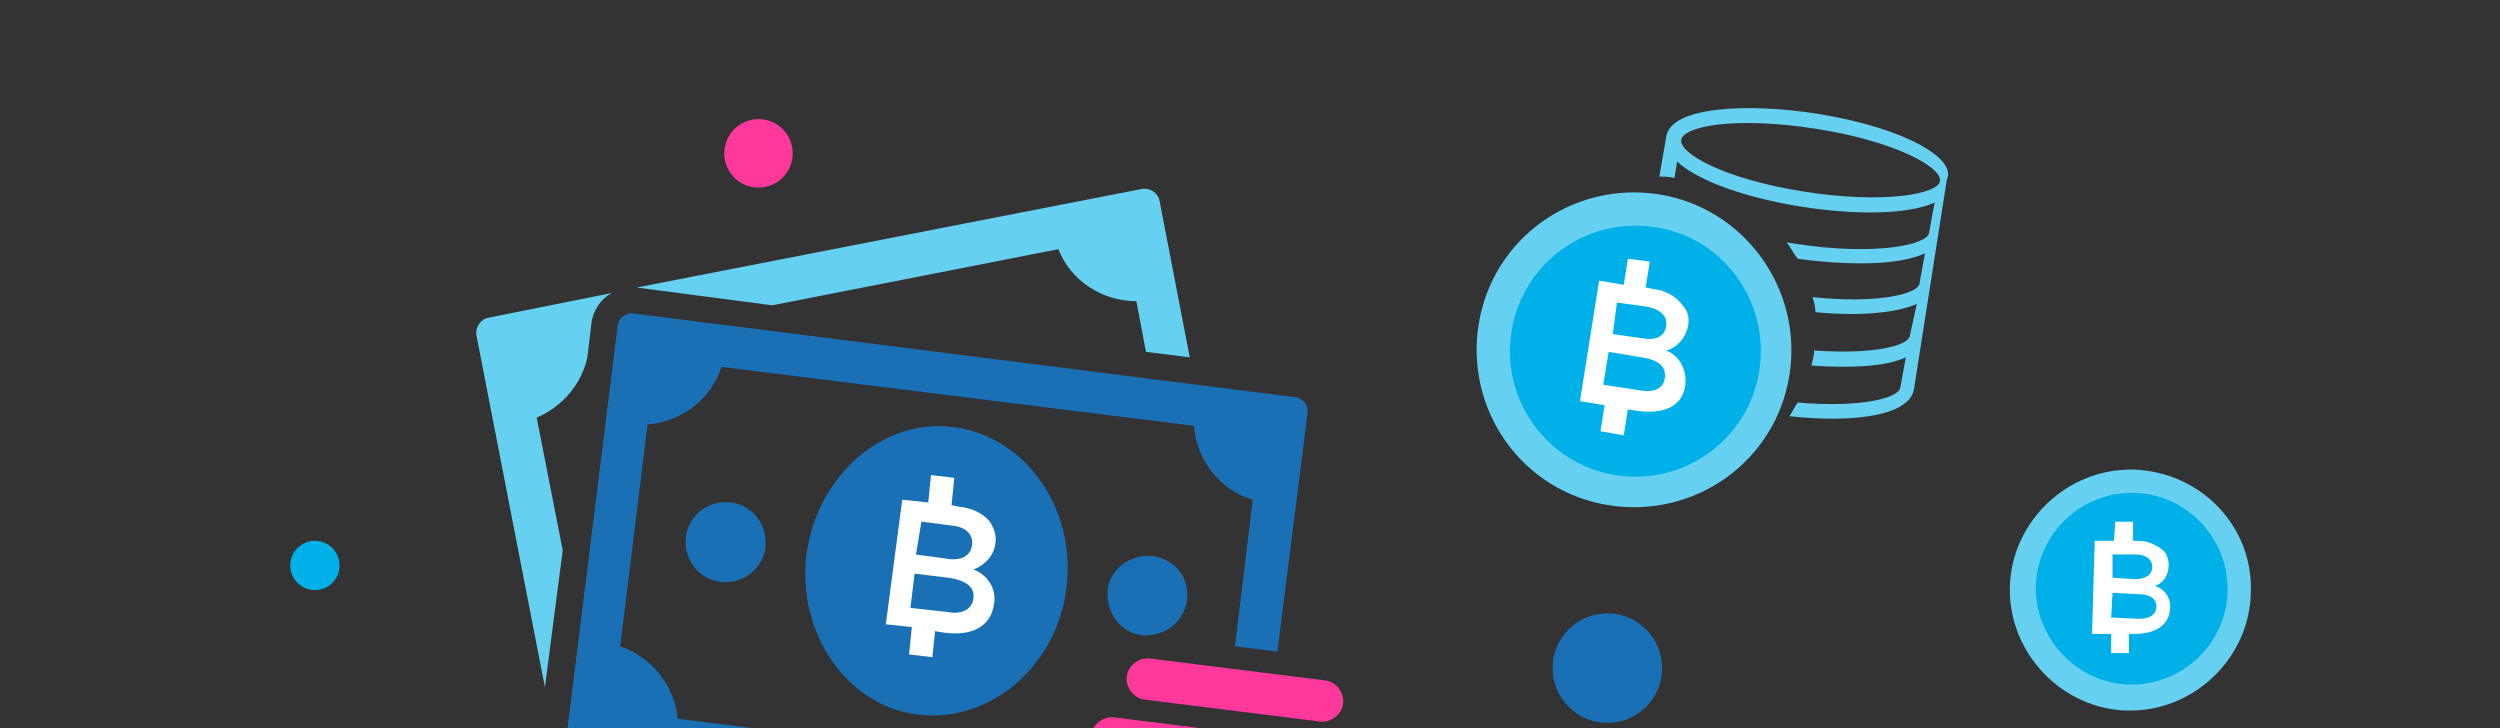 <?xml version="1.0" encoding="utf-8"?>
<!-- Generator: Adobe Illustrator 24.3.0, SVG Export Plug-In . SVG Version: 6.00 Build 0)  -->
<svg version="1.1" id="Layer_1" xmlns="http://www.w3.org/2000/svg" xmlns:xlink="http://www.w3.org/1999/xlink" x="0px" y="0px"
	 viewBox="0 0 182.6 53.2" style="enable-background:new 0 0 182.6 53.2;" xml:space="preserve">
<rect x="0" y="0" width="182.6" height="53.2" fill="#333333" stroke="none"/>
<style type="text/css">
	.st0{clip-path:url(#SVGID_2_);}
	.st1{fill:#FF399C;}
	.st2{fill:#00B0E8;}
	.st3{fill:#1A70B5;}
	.st4{fill:#66D0F1;}
	.st5{fill:#FFFFFF;}
</style>
<g id="Layer_2_1_">
	<g id="Layer_1-2">
		<g>
			<g>
				<g>
					<defs>
						<rect id="SVGID_1_" x="1.7" y="-71.8" width="184" height="125"/>
					</defs>
					<clipPath id="SVGID_2_">
						<use xlink:href="#SVGID_1_"  style="overflow:visible;"/>
					</clipPath>
					<g class="st0">
						<circle class="st1" cx="55.4" cy="11.2" r="2.5"/>
						<circle class="st2" cx="23" cy="41.3" r="1.8"/>
						<circle class="st3" cx="117.4" cy="48.8" r="4"/>
						<path class="st1" d="M96.4,52.7l-12.8-1.6c-0.8-0.1-1.4-0.9-1.3-1.7s0.9-1.4,1.7-1.3l12.8,1.6c0.8,0.1,1.4,0.9,1.3,1.7
							S97.2,52.8,96.4,52.7L96.4,52.7z M96,60.2c0.1-0.8-0.5-1.6-1.3-1.7l0,0l-12.8-1.6c-0.8-0.1-1.6,0.5-1.7,1.3
							c-0.1,0.8,0.5,1.6,1.3,1.7l12.8,1.6C95.2,61.6,95.9,61,96,60.2z M95.5,55.7c0.1-0.8-0.5-1.6-1.3-1.7l-12.8-1.6
							c-0.8-0.1-1.6,0.5-1.7,1.3c-0.1,0.8,0.5,1.6,1.3,1.7L93.8,57C94.7,57.1,95.4,56.5,95.5,55.7C95.5,55.7,95.5,55.6,95.5,55.7
							L95.5,55.7z"/>
						<path class="st4" d="M46.5,21l36.9-7.2c0.6-0.1,1.2,0.3,1.3,0.9l0,0l2.2,11.4l-3.2-0.4L83,22c-2.5,0-4.8-1.5-5.7-3.8
							l-20.9,4.1L46.5,21z M41.1,40.2l-1.9-9.7c1.9-0.8,3.3-2.5,3.7-4.4l0.3-2.5c0.1-0.9,0.7-1.8,1.5-2.2l-9,1.8
							c-0.6,0.1-1,0.7-0.9,1.3l0,0l5,25.7L41.1,40.2z"/>
						<path class="st3" d="M86.7,43.8c-0.2,1.6-1.6,2.7-3.2,2.6c-1.6-0.1-2.7-1.6-2.6-3.2c0.1-1.6,1.6-2.7,3.2-2.6l0,0
							C85.8,40.8,86.9,42.2,86.7,43.8z"/>
						<path class="st3" d="M50.1,39.2c-0.2,1.6,0.9,3.1,2.5,3.3c1.6,0.2,3.1-0.9,3.3-2.5s-0.9-3.1-2.5-3.3c0,0,0,0-0.1,0
							C51.8,36.5,50.3,37.6,50.1,39.2L50.1,39.2z"/>
						<path class="st3" d="M78.5,57.8c0.1-0.6,0.3-1.1,0.7-1.6l-29.7-3.7c-0.2-2.4-1.9-4.5-4.2-5.3l2-16.2c2.5-0.2,4.6-1.8,5.4-4.2
							l34.5,4.3c0.2,2.5,1.9,4.7,4.3,5.4l-1.3,10.7l3.1,0.4l2.2-17.4c0.1-0.6-0.4-1.2-1-1.2l0,0l-48.2-6.1c-0.6-0.1-1.2,0.4-1.2,1
							l0,0l-3.7,29.7c-0.1,0.6,0.4,1.2,1,1.2l0,0l36.2,4.5C78.4,58.8,78.4,58.3,78.5,57.8z"/>
						<path class="st3" d="M69.7,31.2c5.2,0.7,8.9,5.9,8.2,11.7c-0.7,5.8-5.6,9.9-10.8,9.3c-5.2-0.6-8.9-5.9-8.2-11.7
							C59.7,34.7,64.5,30.5,69.7,31.2z"/>
						<path class="st3" d="M70,36.8l0.2-1.3l-2-0.2L68,36.7c-2,0.1-3.3,1.1-3.5,2.5c-0.2,1.4,1,2.5,2.9,3.3c1.2,0.5,1.7,0.9,1.7,1.3
							s-0.7,0.6-1.6,0.5c-1.1-0.1-2.1-0.5-3-1.1l-0.8,2c0.9,0.5,1.9,0.8,3,1l-0.2,1.4l2,0.2l0.2-1.6c2.1-0.1,3.4-1.1,3.6-2.5
							s-0.5-2.4-2.6-3.3c-1.4-0.6-2-1-1.9-1.4c0.1-0.4,0.4-0.6,1.4-0.5c0.9,0.1,1.8,0.4,2.6,0.9l0.8-2C71.7,37.1,70.9,36.9,70,36.8z
							"/>
						<path class="st5" d="M71.1,41.6c0.8-0.3,1.5-1,1.6-1.9l0,0c0.1-0.6-0.1-1.1-0.4-1.6c-0.6-0.7-1.4-1-2.3-1.1l-0.5-0.1l0.2-2
							L68,34.7l-0.2,2l-1.9-0.2l-1.2,9.1l1.9,0.2l-0.2,2l1.7,0.2l0.2-1.9l0.6,0.1c2,0.3,3.5-0.4,3.7-2.1l0,0
							C72.8,43.1,72.2,42,71.1,41.6z M67.3,38.1l2.3,0.3c1,0.1,1.5,0.7,1.4,1.4l0,0c-0.1,0.8-0.8,1.2-1.9,1l-2.2-0.3L67.3,38.1z
							 M71.1,43.7c-0.1,0.8-0.8,1.2-1.9,1l-2.7-0.3l0.3-2.5l2.5,0.3C70.6,42.4,71.2,42.9,71.1,43.7L71.1,43.7z"/>
						<path class="st4" d="M164.4,43.3c-0.1,4.8-4.2,8.7-9,8.6s-8.7-4.2-8.6-9c0.1-4.8,4.2-8.7,9-8.6c0,0,0,0,0.1,0
							C160.8,34.5,164.6,38.5,164.4,43.3z"/>
						<path class="st2" d="M162.7,43.2c-0.1,3.9-3.4,6.9-7.2,6.8s-6.9-3.4-6.8-7.2c0.1-3.8,3.3-6.9,7.2-6.8
							C159.7,36.1,162.8,39.3,162.7,43.2L162.7,43.2z"/>
						<path class="st5" d="M157.4,42.8c0.6-0.2,1-0.8,1-1.5l0,0c0-0.4-0.1-0.8-0.4-1.1c-0.5-0.4-1.1-0.7-1.8-0.7h-0.4v-1.4h-1.3
							l-0.1,1.4H153l-0.2,6.8h1.4v1.4h1.3v-1.4h0.4c1.5,0,2.5-0.6,2.6-1.8l0,0C158.6,43.7,158.1,43,157.4,42.8z M154.3,40.5h1.7
							c0.8,0,1.2,0.4,1.2,0.9l0,0c0,0.6-0.5,0.9-1.3,0.9l-1.6-0.1L154.3,40.5z M157.5,44.3c0,0.6-0.5,0.9-1.3,0.9l-2-0.1l0.1-1.8
							l1.9,0.1C157,43.4,157.5,43.7,157.5,44.3L157.5,44.3z"/>
						<path class="st4" d="M132.7,8.3c-5.2-0.8-10.7-0.5-11,1.7l-0.5,2.9c0.4,0,0.7,0,1.1,0.1l0.2-1.2c1.6,1.5,5.3,2.7,9.1,3.3
							c3.8,0.6,7.7,0.6,9.7-0.3l-0.4,2.2c-0.1,0.9-4,1.7-9.8,0.8l-0.6-0.1c0.3,0.4,0.5,0.8,0.8,1.2c3.7,0.5,7.4,0.5,9.3-0.4
							l-0.4,2.2c-0.1,0.8-3.2,1.5-7.8,1c0.1,0.4,0.2,0.7,0.2,1.1c3,0.3,5.8,0.1,7.4-0.6l-0.5,2.3c-0.1,0.8-2.8,1.4-7,1.1
							c0,0.4-0.1,0.7-0.2,1.1c2.8,0.2,5.4,0.1,6.9-0.6l-0.4,2.2c-0.1,0.8-3,1.5-7.5,1.1c-0.2,0.3-0.4,0.7-0.6,1c4.6,0.5,8.8,0,9.1-2
							l2.4-15.3C142.9,11.7,139.5,9.4,132.7,8.3z M131.8,14c-5.8-0.9-9.2-2.8-9-3.8s4-1.7,9.8-0.8c5.8,0.9,9.2,2.8,9.1,3.8
							C141.6,14.2,137.5,14.9,131.8,14L131.8,14z"/>
						<path class="st4" d="M130.7,27.4c-1,6.3-6.9,10.5-13.2,9.5c-6.3-1-10.5-6.9-9.5-13.2s6.9-10.5,13.2-9.5
							C127.4,15.2,131.7,21.1,130.7,27.4L130.7,27.4z"/>
						<path class="st2" d="M128.5,27.1c-0.8,5-5.5,8.4-10.5,7.6s-8.4-5.5-7.6-10.5s5.5-8.4,10.5-7.6C125.8,17.3,129.3,22,128.5,27.1
							L128.5,27.1z"/>
						<path class="st5" d="M121.7,25.6c0.8-0.2,1.4-0.9,1.6-1.8l0,0c0.1-0.5,0-1.1-0.4-1.5c-0.5-0.7-1.3-1.1-2.2-1.2l-0.5-0.1
							l0.3-1.9l-1.6-0.2l-0.3,1.9l-1.8-0.3l-1.4,8.8l1.8,0.3l-0.3,1.9l1.7,0.3l0.3-1.9l0.6,0.1c2,0.3,3.4-0.3,3.6-1.9l0,0
							C123.2,27,122.7,26,121.7,25.6z M118.1,22.1l2.2,0.3c1,0.2,1.5,0.7,1.4,1.4l0,0c-0.1,0.8-0.8,1.1-1.8,0.9l-2.1-0.3L118.1,22.1
							z M121.6,27.6c-0.1,0.8-0.8,1.1-1.9,0.9l-2.6-0.4l0.4-2.4l2.4,0.4C121.2,26.3,121.7,26.8,121.6,27.6L121.6,27.6z"/>
					</g>
				</g>
			</g>
		</g>
	</g>
</g>
</svg>
